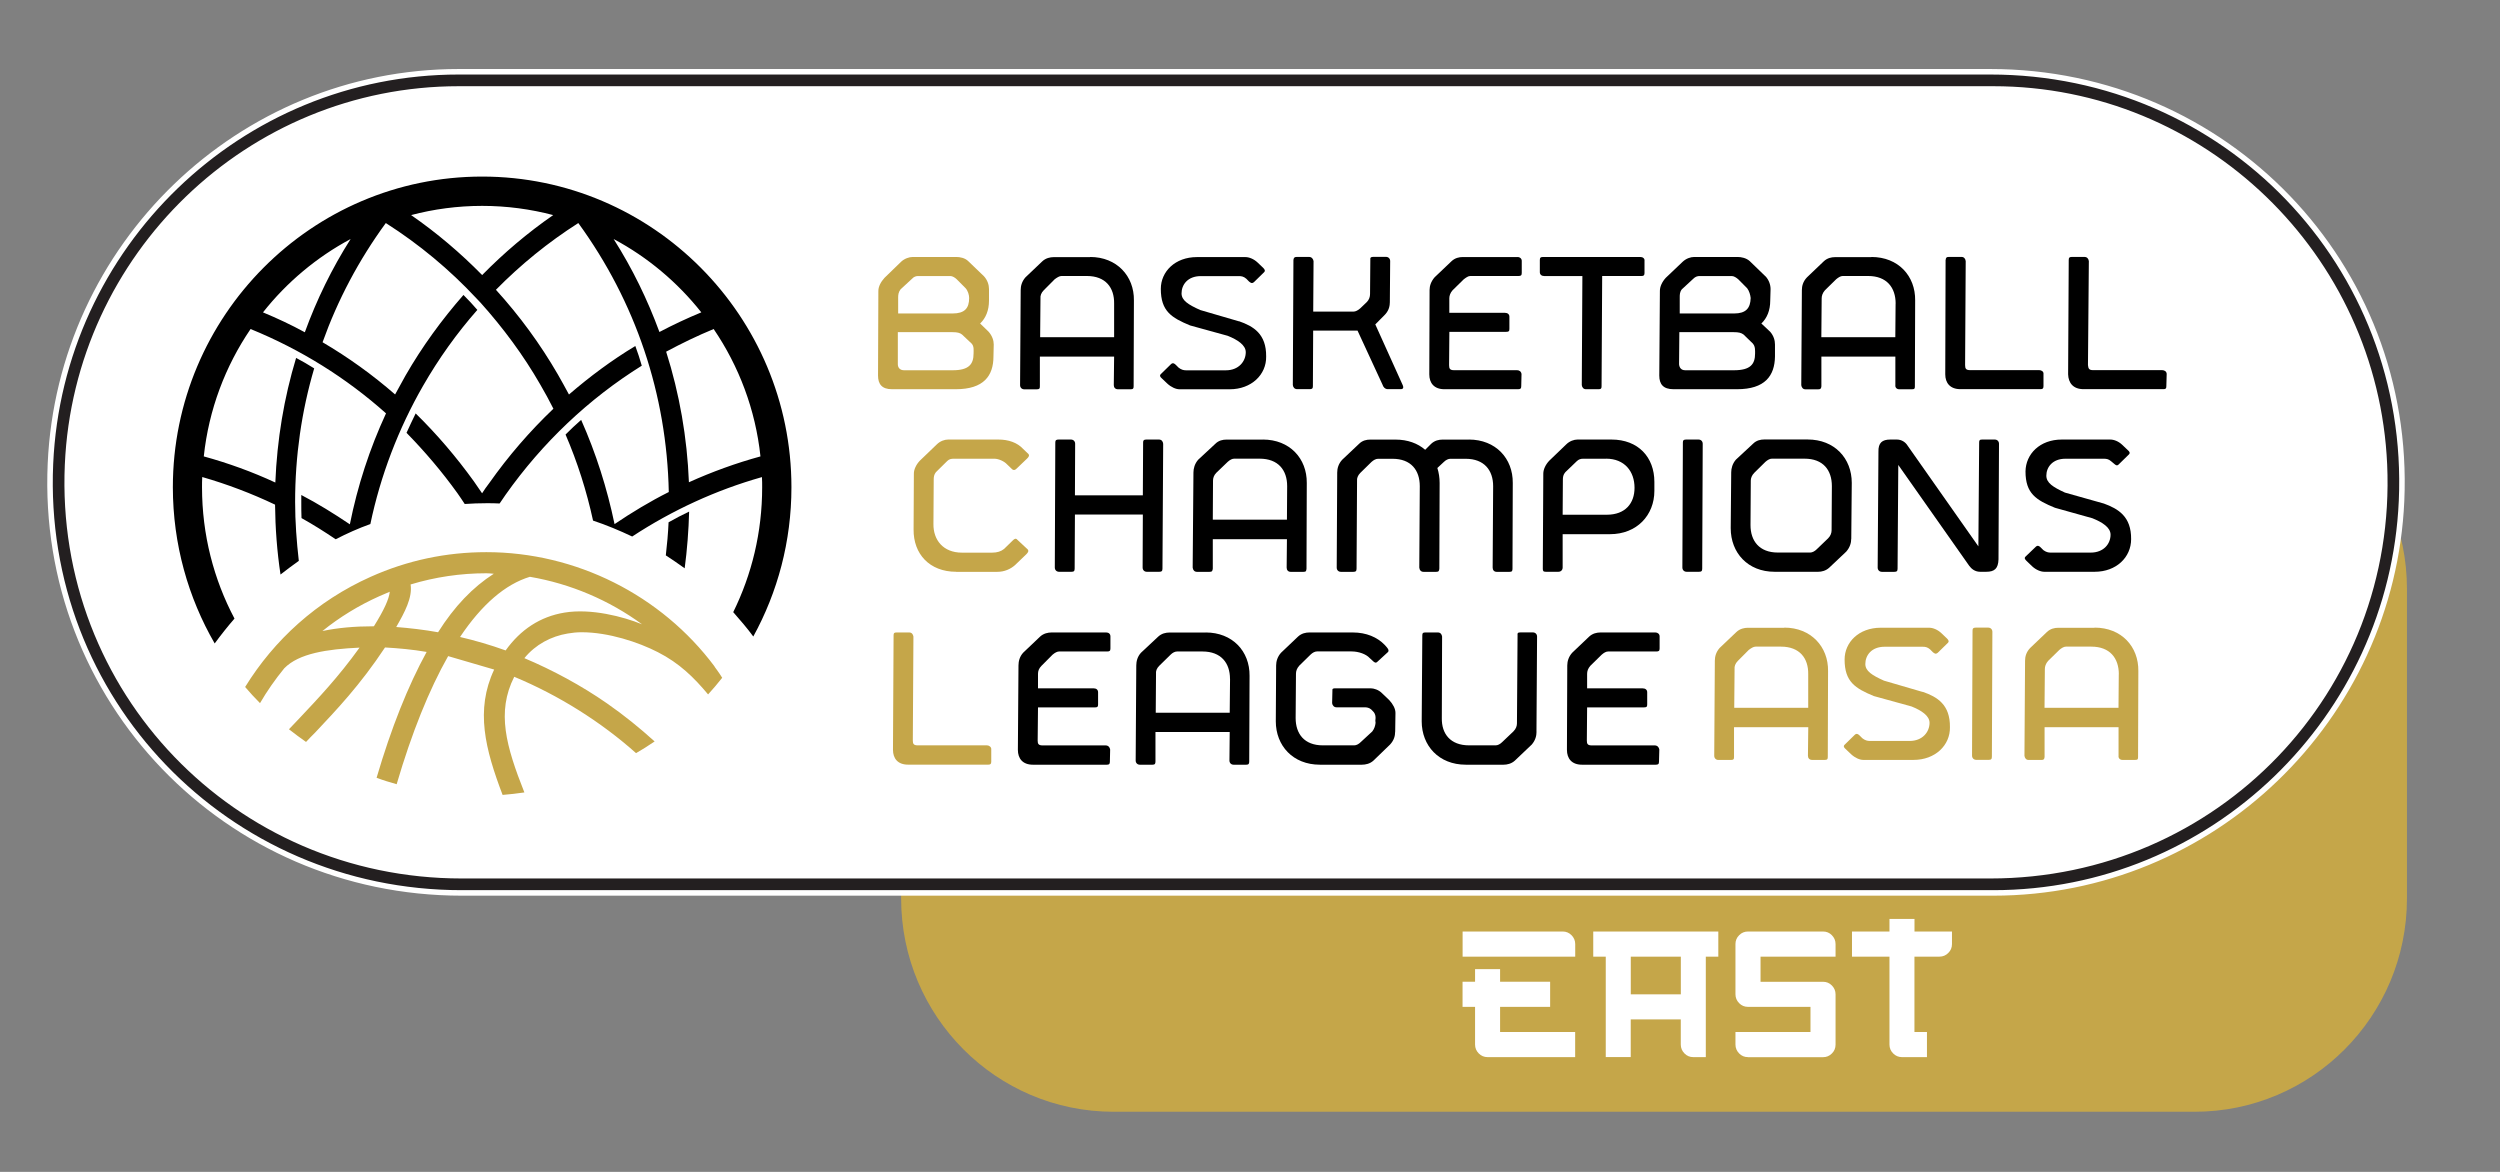 <?xml version="1.0" encoding="UTF-8"?>
<svg id="Layer_1" data-name="Layer 1" xmlns="http://www.w3.org/2000/svg" xmlns:xlink="http://www.w3.org/1999/xlink" viewBox="0 0 453.54 212.6">
  <rect x="0" y="0" width="453.54" height="212.6" fill="#808080" stroke="none"/>
  <defs>
    <style>
      .cls-1 {
        fill: #231f20;
      }

      .cls-1, .cls-2 {
        stroke: #fff;
        stroke-miterlimit: 10;
      }

      .cls-3 {
        clip-path: url(#clippath);
      }

      .cls-4 {
        fill: none;
      }

      .cls-4, .cls-5, .cls-6, .cls-7, .cls-8 {
        stroke-width: 0px;
      }

      .cls-5 {
        fill: #c5a649;
      }

      .cls-6 {
        fill: url(#radial-gradient);
        opacity: .5;
      }

      .cls-7 {
        fill: #000;
      }

      .cls-8, .cls-2 {
        fill: #fff;
      }
    </style>
    <clipPath id="clippath">
      <rect class="cls-4" x="-1053.3" y="881.01" width="5083.33" height="2880.77"/>
    </clipPath>
    <radialGradient id="radial-gradient" cx="2565.81" cy="-2666.99" fx="2565.81" fy="-2666.99" r="530.72" gradientTransform="translate(-18298.53 7770.8) scale(6.8 1.86)" gradientUnits="userSpaceOnUse">
      <stop offset="0" stop-color="#c6a648"/>
      <stop offset="1" stop-color="#fff" stop-opacity="0"/>
    </radialGradient>
  </defs>
  <g class="cls-3">
    <rect class="cls-6" x="-4453.03" y="1809.29" width="7221.32" height="1978.84" transform="translate(1956.34 3641.08) rotate(90)"/>
  </g>
  <g>
    <path class="cls-5" d="M163.48,162.99v-56.16c0-21.38,17.25-38.7,38.53-38.7h196.12c21.28,0,38.53,17.33,38.53,38.7v56.16c0,21.38-17.25,38.7-38.53,38.7h-196.12c-21.28,0-38.53-17.33-38.53-38.7Z"/>
    <g>
      <path class="cls-2" d="M360.53,161.84H84.84c-42.32,0-75.92-34.77-74.03-77.24C12.54,45.39,44.85,14.02,84.3,14.02h275.69c42.32,0,75.92,34.77,74.03,77.24-1.74,39.21-34.04,70.58-73.5,70.58Z"/>
      <path class="cls-1" d="M361.6,161.99H83.76c-42.65,0-76.51-35.04-74.61-77.84C10.9,44.63,43.46,13.02,83.23,13.02h277.84c42.65,0,76.51,35.04,74.61,77.84-1.75,39.52-34.31,71.13-74.08,71.13ZM83.23,16.14c-38.1,0-69.29,30.28-70.97,68.15-1.82,41.01,30.62,74.58,71.48,74.58h277.35c40.86,0,73.3-33.57,71.48-74.58-1.68-37.86-32.87-68.15-70.97-68.15H83.23Z"/>
    </g>
    <g>
      <path class="cls-5" d="M129.65,120.93h0c-9.7-13-25.2-20.76-41.42-20.76-7.28,0-14.33,1.49-20.98,4.47-9.79,4.38-17.52,11.46-22.78,19.99.85.99,1.75,1.99,2.7,2.93,1.26-2.17,2.74-4.29,4.36-6.27l.04-.05c2.65-2.71,7.73-3.47,13.66-3.75-3.86,5.37-7.55,9.25-10.83,12.73-.67.68-1.3,1.4-1.98,2.08,1.03.81,2.07,1.58,3.1,2.3.54-.59,1.08-1.13,1.66-1.71,3.82-4.06,8.13-8.57,12.67-15.43,2.43.14,4.94.36,7.55.81-3.37,6.14-6.43,13.81-9.08,22.83,1.17.45,2.38.81,3.64,1.17,2.74-9.34,5.89-17.15,9.34-23.24l8.35,2.44c-3.46,7.36-1.62,14.44,1.53,22.74,1.3-.09,2.61-.27,3.95-.45-3.32-8.39-5.08-14.58-1.84-20.98,8.13,3.38,15.77,8.21,22.1,13.85,1.17-.68,2.25-1.35,3.37-2.12-2.69-2.44-5.58-4.78-8.63-6.9-4.67-3.25-9.88-6.05-15-8.21,2.02-2.48,4.85-3.97,7.86-4.47.81-.14,1.66-.23,2.52-.23,4.89,0,10.33,1.81,13.83,3.61,3.91,1.99,6.56,4.6,9.12,7.67.9-.99,1.75-1.99,2.56-3.02-.72-1.17-1.4-1.99-1.4-2.03ZM67.83,113.62h-.18c-3.28,0-6.38.27-9.16.86,3.14-2.53,6.6-4.65,10.33-6.32.63-.27,1.26-.54,1.89-.81-.13,1.35-1.08,3.38-2.88,6.27ZM79.47,114.7h0c-2.47-.45-5.26-.77-7.59-.95,1.53-2.66,2.97-5.33,2.61-7.72,4.45-1.35,9.07-2.03,13.74-2.03.27,0,1.08.05,1.35.09-3.81,2.44-7.14,5.91-10.1,10.6ZM102.38,111.14h0c-4.36.72-7.95,3.07-10.65,6.86-2.74-.99-5.53-1.8-8.27-2.44,3.95-5.91,8.22-9.57,12.67-10.92,7.37,1.26,14.37,4.24,20.35,8.62-3.41-1.4-9.3-2.93-14.1-2.12Z"/>
      <path class="cls-5" d="M178.51,50.12h0c.64.7.91,1.57.91,2.32v2.1c0,1.78-.59,3.18-1.61,4.15l1.56,1.51c.64.75.91,1.56.91,2.31l-.05,2.16c0,3.51-1.77,5.94-6.82,5.94h-11.59c-1.82,0-2.53-.92-2.53-2.48l.06-15.36c0-.75.43-1.62,1.12-2.37l3-2.91c.64-.6,1.5-.87,2.1-.87h7.94c.64,0,1.56.17,2.15.76l2.85,2.74ZM176.3,62.36h0l-1.77-1.67c-.38-.32-.92-.43-1.72-.43h-9.93v5.82c0,.6.37,1.09,1.12,1.09h8.86c2.9,0,3.76-1.09,3.76-3.03,0-.54.11-1.29-.32-1.77ZM163.37,52.5h0c-.37.49-.43.97-.43,1.46v2.91h9.88c2.15,0,3-.92,3-2.8,0-.54-.21-1.29-.64-1.78l-1.61-1.62c-.32-.32-.81-.59-1.13-.59h-5.9c-.32,0-.75.11-1.07.48l-2.1,1.94Z"/>
      <path class="cls-7" d="M197.77,46.62h0c4.83,0,8,3.46,7.94,7.88l-.05,15.58c0,.43-.11.54-.54.54h-2.31c-.48,0-.75-.32-.75-.75l.06-5.18h-13.47v5.4c0,.43-.11.54-.59.54h-2.25c-.43,0-.75-.32-.75-.75l.11-17.25c0-.75.21-1.56.86-2.31l3.06-2.91c.64-.6,1.45-.76,2.04-.76h6.65ZM202.12,55.08h0c.05-2.91-1.56-5.01-4.94-5.01h-4.61c-.37,0-.8.27-1.23.59l-1.99,2c-.48.48-.64,1.02-.59,1.45l-.06,7.06h13.42v-6.09Z"/>
      <path class="cls-7" d="M224.76,58.27h0c2.63.91,4.99,2.31,4.94,6.41.06,3.29-2.68,5.94-6.6,5.94h-9.13c-.64,0-1.5-.38-2.2-1.03l-1.02-.97c-.26-.22-.43-.48-.16-.75l1.87-1.83c.32-.27.59-.11.86.16l.49.49c.48.38.91.49,1.34.49h7.25c2.31,0,3.6-1.62,3.6-3.29,0-1.29-1.5-2.26-3.28-2.97l-6.82-1.88c-3.38-1.4-5.31-2.59-5.31-6.63,0-3.13,2.58-5.77,6.55-5.77h8.8c.64,0,1.5.32,2.2.98l1.02.97c.27.27.43.54.16.8l-1.82,1.78c-.38.32-.59.16-.92-.11l-.48-.49c-.49-.43-.92-.48-1.34-.48h-6.92c-2.37,0-3.49,1.56-3.49,3.13,0,1.29,1.23,2.05,3.38,3.02l7.02,2.05Z"/>
      <path class="cls-7" d="M252.13,54.92h0c0,.75-.26,1.56-.97,2.26l-1.66,1.67,4.99,11.05c.16.38.11.7-.37.7h-2.36c-.54,0-.86-.49-.92-.75l-4.56-9.87h-8.05l-.05,10.08c0,.43-.16.54-.59.54h-2.25c-.48,0-.75-.32-.8-.75l.11-22.69c.05-.38.16-.55.59-.55h2.25c.49,0,.75.38.81.76l-.06,9.16h7.3c.38,0,.81-.22,1.24-.6l1.18-1.13c.43-.43.59-.97.59-1.46l.05-6.19c-.05-.44.11-.55.54-.55h2.31c.43,0,.75.32.75.76l-.06,7.55Z"/>
      <path class="cls-7" d="M275.32,46.62h0c.37,0,.75.27.75.7v2.21c0,.43-.16.54-.59.54h-8.74c-.38,0-.75.27-1.18.59l-2.04,2c-.43.48-.59,1.02-.59,1.45v2.64h10.09c.49,0,.81.27.81.7v2.21c0,.43-.11.54-.59.54h-10.3l-.05,6.04c0,.65.16.92.91.92h11.43c.43,0,.75.27.8.7l-.05,2.21c0,.43-.16.54-.59.54h-13.36c-1.87,0-2.73-1.14-2.73-2.69l.05-15.31c0-.75.27-1.56.92-2.31l3.06-2.91c.64-.6,1.39-.76,2.04-.76h9.98Z"/>
      <path class="cls-7" d="M297.59,46.62h0c.43,0,.81.27.75.7v2.21c0,.43-.16.54-.54.54h-7.14l-.11,20c0,.43-.11.54-.54.54h-2.3c-.43,0-.7-.32-.75-.75l.11-19.78h-6.92c-.48,0-.8-.27-.8-.7v-2.21c0-.44.16-.55.59-.55h17.66Z"/>
      <path class="cls-7" d="M320.29,50.12h0c.64.7.92,1.57.92,2.32l-.06,2.1c0,1.78-.59,3.18-1.61,4.15l1.61,1.51c.64.75.86,1.56.86,2.31v2.16c-.05,3.51-1.82,5.94-6.87,5.94h-11.54c-1.87,0-2.58-.92-2.58-2.48l.11-15.36c0-.75.38-1.62,1.07-2.37l3.06-2.91c.64-.6,1.45-.87,2.09-.87h7.89c.64,0,1.56.17,2.2.76l2.84,2.75ZM318.03,62.36h0l-1.72-1.67c-.43-.32-.91-.43-1.77-.43h-9.88l-.05,5.82c.05.6.37,1.09,1.12,1.09h8.86c2.95,0,3.81-1.09,3.81-3.03,0-.54.05-1.29-.38-1.77ZM305.1,52.5h0c-.37.49-.37.97-.37,1.46v2.91h9.87c2.1,0,2.95-.92,3-2.8-.05-.54-.26-1.29-.64-1.78l-1.61-1.62c-.37-.32-.8-.59-1.18-.59h-5.84c-.38,0-.76.11-1.13.48l-2.1,1.94Z"/>
      <path class="cls-7" d="M339.5,46.62h0c4.89,0,8,3.46,7.94,7.88l-.05,15.58c0,.43-.06.54-.54.54h-2.31c-.43,0-.75-.32-.69-.75v-5.18h-13.42v5.4c-.05.43-.16.54-.59.54h-2.31c-.43,0-.69-.32-.75-.75l.11-17.25c0-.75.21-1.56.92-2.31l3.05-2.91c.64-.6,1.39-.76,2.04-.76h6.6ZM343.9,55.08h0c0-2.91-1.61-5.01-4.99-5.01h-4.62c-.37,0-.8.27-1.18.59l-2.04,2c-.43.48-.59,1.02-.59,1.45l-.06,7.06h13.42l.05-6.09Z"/>
      <path class="cls-7" d="M352.97,47.16h0c.05-.44.16-.55.59-.55h2.3c.43,0,.7.32.75.76l-.11,18.86c0,.65.16.92.92.92h12.55c.38,0,.81.27.75.7v2.21c0,.43-.16.54-.54.54h-14.54c-1.87,0-2.74-1.14-2.74-2.69l.06-20.75Z"/>
      <path class="cls-7" d="M375.3,47.16h0c0-.44.16-.55.59-.55h2.25c.49,0,.75.32.81.76l-.16,18.86c.06.65.21.92.92.92h12.55c.43,0,.81.27.81.7l-.06,2.21c0,.43-.11.54-.54.54h-14.49c-1.88,0-2.74-1.14-2.79-2.69l.11-20.75Z"/>
      <path class="cls-7" d="M120.8,100.76h0c1.17.76,2.29,1.53,3.41,2.34.45-3.38.72-6.86.81-10.29-1.26.59-2.52,1.26-3.73,1.94-.09,2.03-.27,4.02-.5,6Z"/>
      <path class="cls-7" d="M42.54,112.22h0c-3.77-7.13-5.89-15.21-5.89-23.83,0-.58,0-1.22.04-1.85,4.54,1.31,8.94,2.98,13.21,5.01.04,4.24.36,8.49.99,12.68,1.08-.86,2.2-1.67,3.32-2.48-.4-3.52-.67-7.08-.67-10.69,0-8.3,1.17-16.47,3.46-24.23-1.08-.68-2.16-1.31-3.28-1.9-2.2,7.27-3.46,14.85-3.77,22.61-4.18-1.94-8.54-3.52-12.98-4.74.9-8.48,3.91-16.38,8.49-23.11,9.07,3.7,17.34,8.85,24.57,15.3-2.97,6.41-5.17,13.18-6.56,20.13-2.88-1.94-5.8-3.75-8.81-5.32v1.44c0,.9,0,1.85.04,2.75,2.11,1.17,4.18,2.48,6.2,3.84,2.02-1.04,4.13-1.99,6.29-2.76,1.84-8.79,5.08-17.28,9.57-25.09,2.83-4.92,6.11-9.52,9.84-13.76-.81-.95-1.66-1.85-2.52-2.71-3.95,4.51-7.5,9.38-10.51,14.62-.63,1.13-1.26,2.3-1.89,3.43-4.09-3.56-8.49-6.73-13.16-9.47,2.74-7.67,6.56-14.89,11.46-21.61h.04c6.02,3.83,11.55,8.43,16.4,13.63.27.27.5.54.77.81,4.09,4.56,7.77,9.52,10.83,14.85.85,1.44,1.62,2.89,2.38,4.38-4.26,4.06-8.17,8.57-11.64,13.49-.45.58-.9,1.22-1.3,1.85-.5-.72-.99-1.44-1.49-2.17-3.19-4.42-6.69-8.53-10.56-12.32-.58,1.17-1.12,2.35-1.66,3.52,3.32,3.39,6.43,7.04,9.25,10.97.45.63.86,1.26,1.31,1.94,1.3-.09,2.65-.14,3.95-.14.81,0,1.62,0,2.38.05.36-.54.72-1.08,1.08-1.58,6.69-9.47,15.09-17.42,24.71-23.42-.36-1.22-.72-2.39-1.17-3.57-4.27,2.57-8.27,5.55-12.04,8.8-.67-1.22-1.31-2.44-2.02-3.65-3.19-5.51-6.96-10.65-11.23-15.35,4.49-4.56,9.48-8.62,14.92-12.09h.04c10.38,14.26,16.04,31.05,16.4,48.78-3.41,1.71-6.7,3.7-9.84,5.82-1.35-6.5-3.37-12.86-6.06-18.91-.99.86-1.93,1.76-2.83,2.66,2.16,5.01,3.82,10.24,4.99,15.61,2.43.81,4.8,1.8,7.1,2.89,7.28-4.78,15.23-8.43,23.54-10.78.04.63.04,1.26.04,1.85,0,8.17-1.89,15.84-5.25,22.65,1.26,1.44,2.52,2.89,3.64,4.42,4.41-8.03,6.92-17.23,6.92-27.08,0-31.05-25.16-56.36-56.11-56.36s-56.11,25.31-56.11,56.36c0,10.33,2.79,20.04,7.59,28.34,1.12-1.53,2.34-3.07,3.59-4.51ZM137.96,82.8h0c-4.45,1.22-8.8,2.8-12.98,4.69-.32-8.12-1.71-16.06-4.13-23.69,2.78-1.49,5.66-2.89,8.62-4.11,4.58,6.73,7.59,14.62,8.49,23.11ZM127.22,56.67h0c-2.61,1.08-5.12,2.26-7.59,3.56-2.16-5.87-4.9-11.51-8.31-16.87,6.16,3.29,11.59,7.85,15.91,13.31ZM87.47,37.35h0c4.45,0,8.8.59,12.89,1.67-4.63,3.2-8.94,6.86-12.89,10.88-3.95-4.02-8.26-7.68-12.89-10.88,4.09-1.08,8.44-1.67,12.89-1.67ZM63.61,43.36h0c-3.41,5.37-6.16,11.01-8.31,16.92-2.47-1.35-4.99-2.53-7.59-3.61,4.31-5.46,9.75-10.02,15.9-13.31Z"/>
      <path class="cls-5" d="M173.47,103.73h0c-4.86,0-7.78-3.26-7.73-7.68l.05-10.12c0-.76.4-1.63,1.08-2.35l3.06-2.94c.63-.63,1.44-.9,2.07-.9h9.13c1.8,0,3.42.54,4.5,1.72l.94.9c.23.27.05.54-.22.81l-1.89,1.81c-.27.27-.5.4-.81.18l-.99-.95c-.45-.5-1.49-.99-2.25-.99h-7.38c-.4,0-.81.04-1.17.4l-2.07,2.04c-.36.45-.4.9-.4,1.36l-.05,8.04c-.04,2.89,1.76,5.2,5.17,5.2h5.49c.9,0,1.62-.23,2.16-.68l1.58-1.54c.27-.27.54-.45.81-.13l1.89,1.76c.22.27.09.54-.23.86l-2.07,1.99c-.81.72-1.93,1.22-3.19,1.22h-7.47Z"/>
      <path class="cls-7" d="M210.26,79.74h0c.45,0,.72.32.76.77l-.13,22.63c0,.45-.14.59-.59.59h-2.25c-.45,0-.76-.32-.76-.77l.04-9.62h-12.32l-.05,9.8c0,.45-.13.59-.58.59h-2.25c-.45,0-.77-.32-.77-.77l.09-22.68c0-.4.14-.54.59-.54h2.25c.45,0,.76.32.76.77l-.04,9.35h12.32l.05-9.58c0-.4.13-.54.58-.54h2.3Z"/>
      <path class="cls-7" d="M229.11,79.74h0c4.86,0,8,3.43,7.96,7.87l-.05,15.54c-.04.45-.09.59-.54.59h-2.34c-.45,0-.72-.32-.72-.77l.05-5.15h-13.45v5.33c-.05.45-.14.59-.59.59h-2.29c-.45,0-.72-.32-.77-.77l.14-17.25c0-.72.22-1.58.85-2.31l3.11-2.89c.63-.63,1.39-.77,2.02-.77h6.61ZM233.51,88.18h0c0-2.89-1.62-4.97-4.99-4.97h-4.63c-.36,0-.77.22-1.17.58l-2.07,1.99c-.45.45-.59.99-.59,1.4l-.04,7.09h13.45l.04-6.1Z"/>
      <path class="cls-7" d="M266.48,79.74h0c4.86,0,8,3.43,7.96,7.87l-.05,15.54c0,.45-.09.59-.54.59h-2.34c-.45,0-.72-.32-.72-.77l.09-14.77c0-2.89-1.62-4.97-4.99-4.97h-2.79c-.36,0-.81.22-1.17.58l-1.17,1.09c.27.86.41,1.76.41,2.71l-.05,15.54c-.04.45-.13.59-.58.59h-2.3c-.45,0-.72-.32-.76-.77l.09-14.77c0-2.89-1.58-4.97-4.95-4.97h-2.61c-.4,0-.81.22-1.21.58l-2.03,1.99c-.45.45-.63.99-.58,1.4l-.09,15.95c0,.45-.14.59-.59.59h-2.25c-.45,0-.76-.32-.76-.77l.09-17.25c0-.72.22-1.58.9-2.31l3.06-2.89c.63-.63,1.39-.77,2.02-.77h4.63c2.16,0,4,.68,5.35,1.85l1.08-1.08c.67-.63,1.44-.77,2.07-.77h4.77Z"/>
      <path class="cls-7" d="M292.35,79.74h0c4.86,0,7.78,3.21,7.78,7.68v1.63c0,4.43-3.19,7.86-8.05,7.86h-8.59v6.05c0,.45-.32.77-.77.77h-2.29c-.45,0-.54-.14-.54-.59l.09-17.21c0-.76.4-1.63,1.08-2.35l3.06-2.94c.63-.63,1.44-.9,2.07-.9h6.16ZM291.36,83.22h-4.18c-.36,0-.77.09-1.13.45l-2.07,1.99c-.4.45-.45.9-.45,1.4l-.04,6.32h8c3.38,0,5.04-2.08,5.04-4.88,0-2.98-1.8-5.29-5.17-5.29Z"/>
      <path class="cls-7" d="M308.81,103.14h0c0,.45-.13.59-.58.59h-2.25c-.45,0-.77-.32-.77-.77l.09-22.68c0-.4.14-.54.59-.54h2.25c.45,0,.76.32.76.77l-.09,22.63Z"/>
      <path class="cls-7" d="M335.84,97.76h0c0,.72-.23,1.54-.9,2.31l-3.06,2.89c-.63.59-1.4.77-2.03.77h-7.91c-4.86,0-7.96-3.44-7.96-7.91l.09-10.12c0-.72.22-1.58.85-2.31l3.11-2.89c.63-.63,1.4-.77,2.03-.77h7.87c4.9,0,8.01,3.43,8.01,7.87l-.09,10.16ZM332.33,88.18h0c0-2.89-1.58-4.97-4.95-4.97h-5.94c-.36,0-.76.22-1.17.58l-2.02,1.99c-.45.45-.63.99-.63,1.4l-.05,8.09c0,2.84,1.58,4.97,4.95,4.97h5.89c.36,0,.81-.23,1.17-.59l2.07-1.99c.45-.45.63-.99.63-1.45l.05-8.04Z"/>
      <path class="cls-7" d="M359.23,103.73h0c-.95,0-1.58-.54-1.98-1.08l-12.87-18.3-.13,18.8c0,.45-.14.59-.59.59h-2.25c-.45,0-.77-.32-.77-.77l.14-21.01c-.05-1.63.68-2.22,2.16-2.22h1.17c.9,0,1.58.5,1.94,1.08l12.86,18.3.14-18.84c0-.4.09-.54.54-.54h2.29c.45,0,.77.32.77.77l-.09,20.96c-.05,1.67-.72,2.26-2.21,2.26h-1.12Z"/>
      <path class="cls-7" d="M381.67,91.35h0c2.61.95,4.99,2.35,4.95,6.46,0,3.3-2.7,5.92-6.61,5.92h-9.13c-.68,0-1.53-.36-2.21-.99l-1.03-.99c-.27-.27-.45-.5-.18-.77l1.89-1.81c.31-.27.58-.14.85.13l.5.5c.49.36.9.45,1.3.45h7.29c2.34,0,3.6-1.58,3.6-3.25,0-1.31-1.49-2.26-3.29-2.98l-6.79-1.9c-3.42-1.4-5.35-2.58-5.35-6.59.04-3.17,2.61-5.79,6.57-5.79h8.81c.68,0,1.49.32,2.16.95l1.04.99c.27.22.45.49.18.76l-1.85,1.81c-.31.32-.54.14-.85-.13l-.54-.45c-.45-.41-.9-.45-1.31-.45h-6.97c-2.34,0-3.46,1.54-3.46,3.07,0,1.31,1.21,2.08,3.37,3.07l7.06,1.99Z"/>
      <path class="cls-5" d="M162.11,115.28h0c0-.43.11-.54.54-.54h2.31c.43,0,.69.32.75.75l-.11,18.87c0,.59.16.86.91.86h12.57c.37,0,.8.32.75.75v2.21c0,.43-.16.54-.54.54h-14.55c-1.88,0-2.74-1.13-2.74-2.7l.11-20.76Z"/>
      <path class="cls-7" d="M200.7,114.74h0c.43,0,.75.27.75.7v2.21c0,.43-.16.54-.59.54h-8.74c-.32,0-.75.22-1.18.59l-1.99,2c-.49.49-.64.97-.64,1.46v2.64h10.15c.43,0,.75.27.75.7v2.21c0,.43-.11.54-.54.54h-10.36l-.06,6.04c0,.59.16.86.92.86h11.43c.43,0,.75.32.8.75l-.05,2.21c0,.43-.16.54-.54.54h-13.42c-1.87,0-2.73-1.13-2.73-2.7l.11-15.31c0-.75.21-1.62.86-2.32l3.06-2.91c.64-.59,1.45-.75,2.05-.75h9.98Z"/>
      <path class="cls-7" d="M218.74,114.74h0c4.84,0,8,3.4,7.95,7.87l-.06,15.53c0,.43-.11.59-.54.59h-2.3c-.43,0-.75-.32-.75-.75l.05-5.18h-13.47v5.34c0,.43-.11.59-.54.59h-2.3c-.43,0-.75-.32-.75-.75l.11-17.25c0-.75.21-1.62.86-2.32l3.11-2.91c.64-.59,1.4-.75,2.04-.75h6.6ZM223.14,123.15h0c0-2.86-1.61-4.96-4.99-4.96h-4.62c-.38,0-.81.22-1.18.59l-2.04,2c-.49.49-.64.97-.59,1.46l-.05,7.06h13.42l.06-6.15Z"/>
      <path class="cls-7" d="M253.1,132.75h0c0,.75-.21,1.56-.92,2.32l-3.01,2.91c-.64.59-1.45.75-2.1.75h-7.62c-4.89,0-8-3.45-8-7.87l.06-10.14c0-.75.26-1.62.91-2.32l3.06-2.91c.64-.59,1.4-.75,2.04-.75h7.89c2.47,0,4.45.86,5.8,2.26l.38.43c.26.32.43.59.21.86l-1.94,1.78c-.26.27-.54.11-.8-.16l-.59-.54c-.64-.7-1.98-1.19-3.27-1.19h-6.28c-.37,0-.8.22-1.18.59l-2.04,2c-.43.49-.59.97-.59,1.46l-.06,8.03c0,2.86,1.56,4.96,4.94,4.96h5.69c.38,0,.81-.22,1.18-.59l2.1-1.94c.37-.49.54-1.02.59-1.56-.05-.22-.05-.49,0-.86,0-.22,0-.75-.43-1.19l-.37-.38c-.38-.32-.81-.38-1.13-.38h-5.15c-.43,0-.75-.32-.8-.75l.05-2.21c-.05-.43.11-.49.54-.49h6.39c.59,0,1.45.27,2.04.86l1.35,1.29c.69.76,1.12,1.56,1.12,2.32l-.05,3.4Z"/>
      <path class="cls-7" d="M278.75,132.75h0c0,.75-.21,1.56-.86,2.32l-3.06,2.91c-.64.59-1.45.75-2.04.75h-6.87c-4.89,0-8-3.45-8-7.87l.11-15.58c0-.43.11-.54.54-.54h2.3c.43,0,.7.32.75.75l-.05,14.77c-.06,2.86,1.55,4.96,4.94,4.96h4.83c.38,0,.81-.22,1.18-.59l2.04-1.94c.49-.49.64-1.02.64-1.46l.11-15.96c-.05-.43.06-.54.54-.54h2.25c.43,0,.75.32.75.75l-.11,17.25Z"/>
      <path class="cls-7" d="M300.33,114.74h0c.38,0,.75.27.75.7v2.21c0,.43-.16.54-.59.54h-8.75c-.38,0-.75.22-1.18.59l-2.04,2c-.43.49-.59.97-.59,1.46v2.64h10.1c.48,0,.8.27.8.7v2.21c0,.43-.11.54-.59.54h-10.31l-.05,6.04c0,.59.16.86.91.86h11.43c.43,0,.75.32.81.75l-.06,2.21c0,.43-.16.54-.59.54h-13.37c-1.88,0-2.74-1.13-2.74-2.7l.06-15.31c0-.75.26-1.62.91-2.32l3.06-2.91c.64-.59,1.4-.75,2.04-.75h9.98Z"/>
      <g>
        <path class="cls-5" d="M323.7,113.86h0c4.83,0,8,3.46,7.94,7.88l-.05,15.58c0,.43-.11.54-.54.54h-2.31c-.48,0-.75-.32-.75-.75l.06-5.18h-13.47v5.4c0,.43-.11.54-.59.54h-2.25c-.43,0-.75-.32-.75-.75l.11-17.25c0-.75.21-1.56.86-2.31l3.06-2.91c.64-.6,1.45-.76,2.04-.76h6.65ZM328.04,122.32h0c.05-2.91-1.56-5.01-4.94-5.01h-4.61c-.37,0-.8.27-1.23.59l-1.99,2c-.48.48-.64,1.02-.59,1.45l-.06,7.06h13.42v-6.09Z"/>
        <path class="cls-5" d="M348.81,125.51h0c2.63.91,4.99,2.31,4.94,6.41.06,3.29-2.68,5.94-6.6,5.94h-9.13c-.64,0-1.5-.38-2.2-1.03l-1.02-.97c-.26-.22-.43-.48-.16-.75l1.87-1.83c.32-.27.59-.11.86.16l.49.49c.48.38.91.49,1.34.49h7.25c2.31,0,3.6-1.62,3.6-3.29,0-1.29-1.5-2.26-3.28-2.97l-6.82-1.88c-3.38-1.4-5.31-2.59-5.31-6.63,0-3.13,2.58-5.77,6.55-5.77h8.8c.64,0,1.5.32,2.2.98l1.02.97c.27.27.43.54.16.8l-1.82,1.78c-.38.32-.59.16-.92-.11l-.48-.49c-.49-.43-.92-.48-1.34-.48h-6.92c-2.37,0-3.49,1.56-3.49,3.13,0,1.29,1.23,2.05,3.38,3.02l7.02,2.05Z"/>
        <path class="cls-5" d="M379.99,113.86h0c4.89,0,8,3.46,7.94,7.88l-.05,15.58c0,.43-.06.54-.54.54h-2.31c-.43,0-.75-.32-.69-.75v-5.18h-13.42v5.4c-.05.43-.16.54-.59.54h-2.31c-.43,0-.69-.32-.75-.75l.11-17.25c0-.75.21-1.56.92-2.31l3.05-2.91c.64-.6,1.39-.76,2.04-.76h6.6ZM384.39,122.32h0c0-2.91-1.61-5.01-4.99-5.01h-4.62c-.37,0-.8.27-1.18.59l-2.04,2c-.43.48-.59,1.02-.59,1.45l-.06,7.06h13.42l.05-6.09Z"/>
        <path class="cls-5" d="M361.36,137.26h0c0,.45-.13.59-.58.59h-2.25c-.45,0-.77-.32-.77-.77l.09-22.68c0-.4.14-.54.59-.54h2.25c.45,0,.76.32.76.77l-.09,22.63Z"/>
      </g>
    </g>
    <g>
      <path class="cls-8" d="M265.34,173.55v-4.56h18.15c.63,0,1.16.22,1.61.67.44.45.67.98.67,1.61v2.28h-20.42ZM269.88,191.78c-.63,0-1.16-.22-1.61-.67-.44-.45-.67-.98-.67-1.61v-6.84h-2.27v-4.56h2.27v-2.28h4.54v2.28h9.08v4.56h-9.08v4.56h13.62v4.56h-15.88Z"/>
      <path class="cls-8" d="M291.31,191.78v-18.23h-2.27v-4.56h22.69v4.56h-2.27v18.23h-2.27c-.63,0-1.16-.22-1.6-.67-.44-.45-.67-.98-.67-1.61v-4.56h-9.08v6.83h-4.54ZM304.93,180.39v-6.83h-9.08v6.83h9.08Z"/>
      <path class="cls-8" d="M317.11,191.78c-.63,0-1.16-.22-1.6-.67-.44-.45-.67-.98-.67-1.61v-2.28h13.61v-4.56h-11.34c-.63,0-1.16-.22-1.6-.67-.44-.45-.67-.98-.67-1.61v-9.11c0-.63.22-1.17.67-1.61.44-.45.98-.67,1.6-.67h13.62c.63,0,1.16.22,1.6.67.44.45.67.98.67,1.61v2.28h-13.61v4.56h11.34c.63,0,1.16.22,1.6.67.44.45.67.98.67,1.61v9.12c0,.63-.22,1.17-.67,1.61-.44.45-.98.67-1.6.67h-13.62Z"/>
      <path class="cls-8" d="M345.06,191.78c-.63,0-1.16-.22-1.61-.67s-.67-.98-.67-1.61v-15.95h-6.8v-4.56h6.8v-2.28h4.54v2.28h6.8v2.28c0,.63-.22,1.17-.67,1.61-.44.45-.98.67-1.6.67h-4.54v13.67h2.27v4.56h-4.54Z"/>
    </g>
  </g>
</svg>